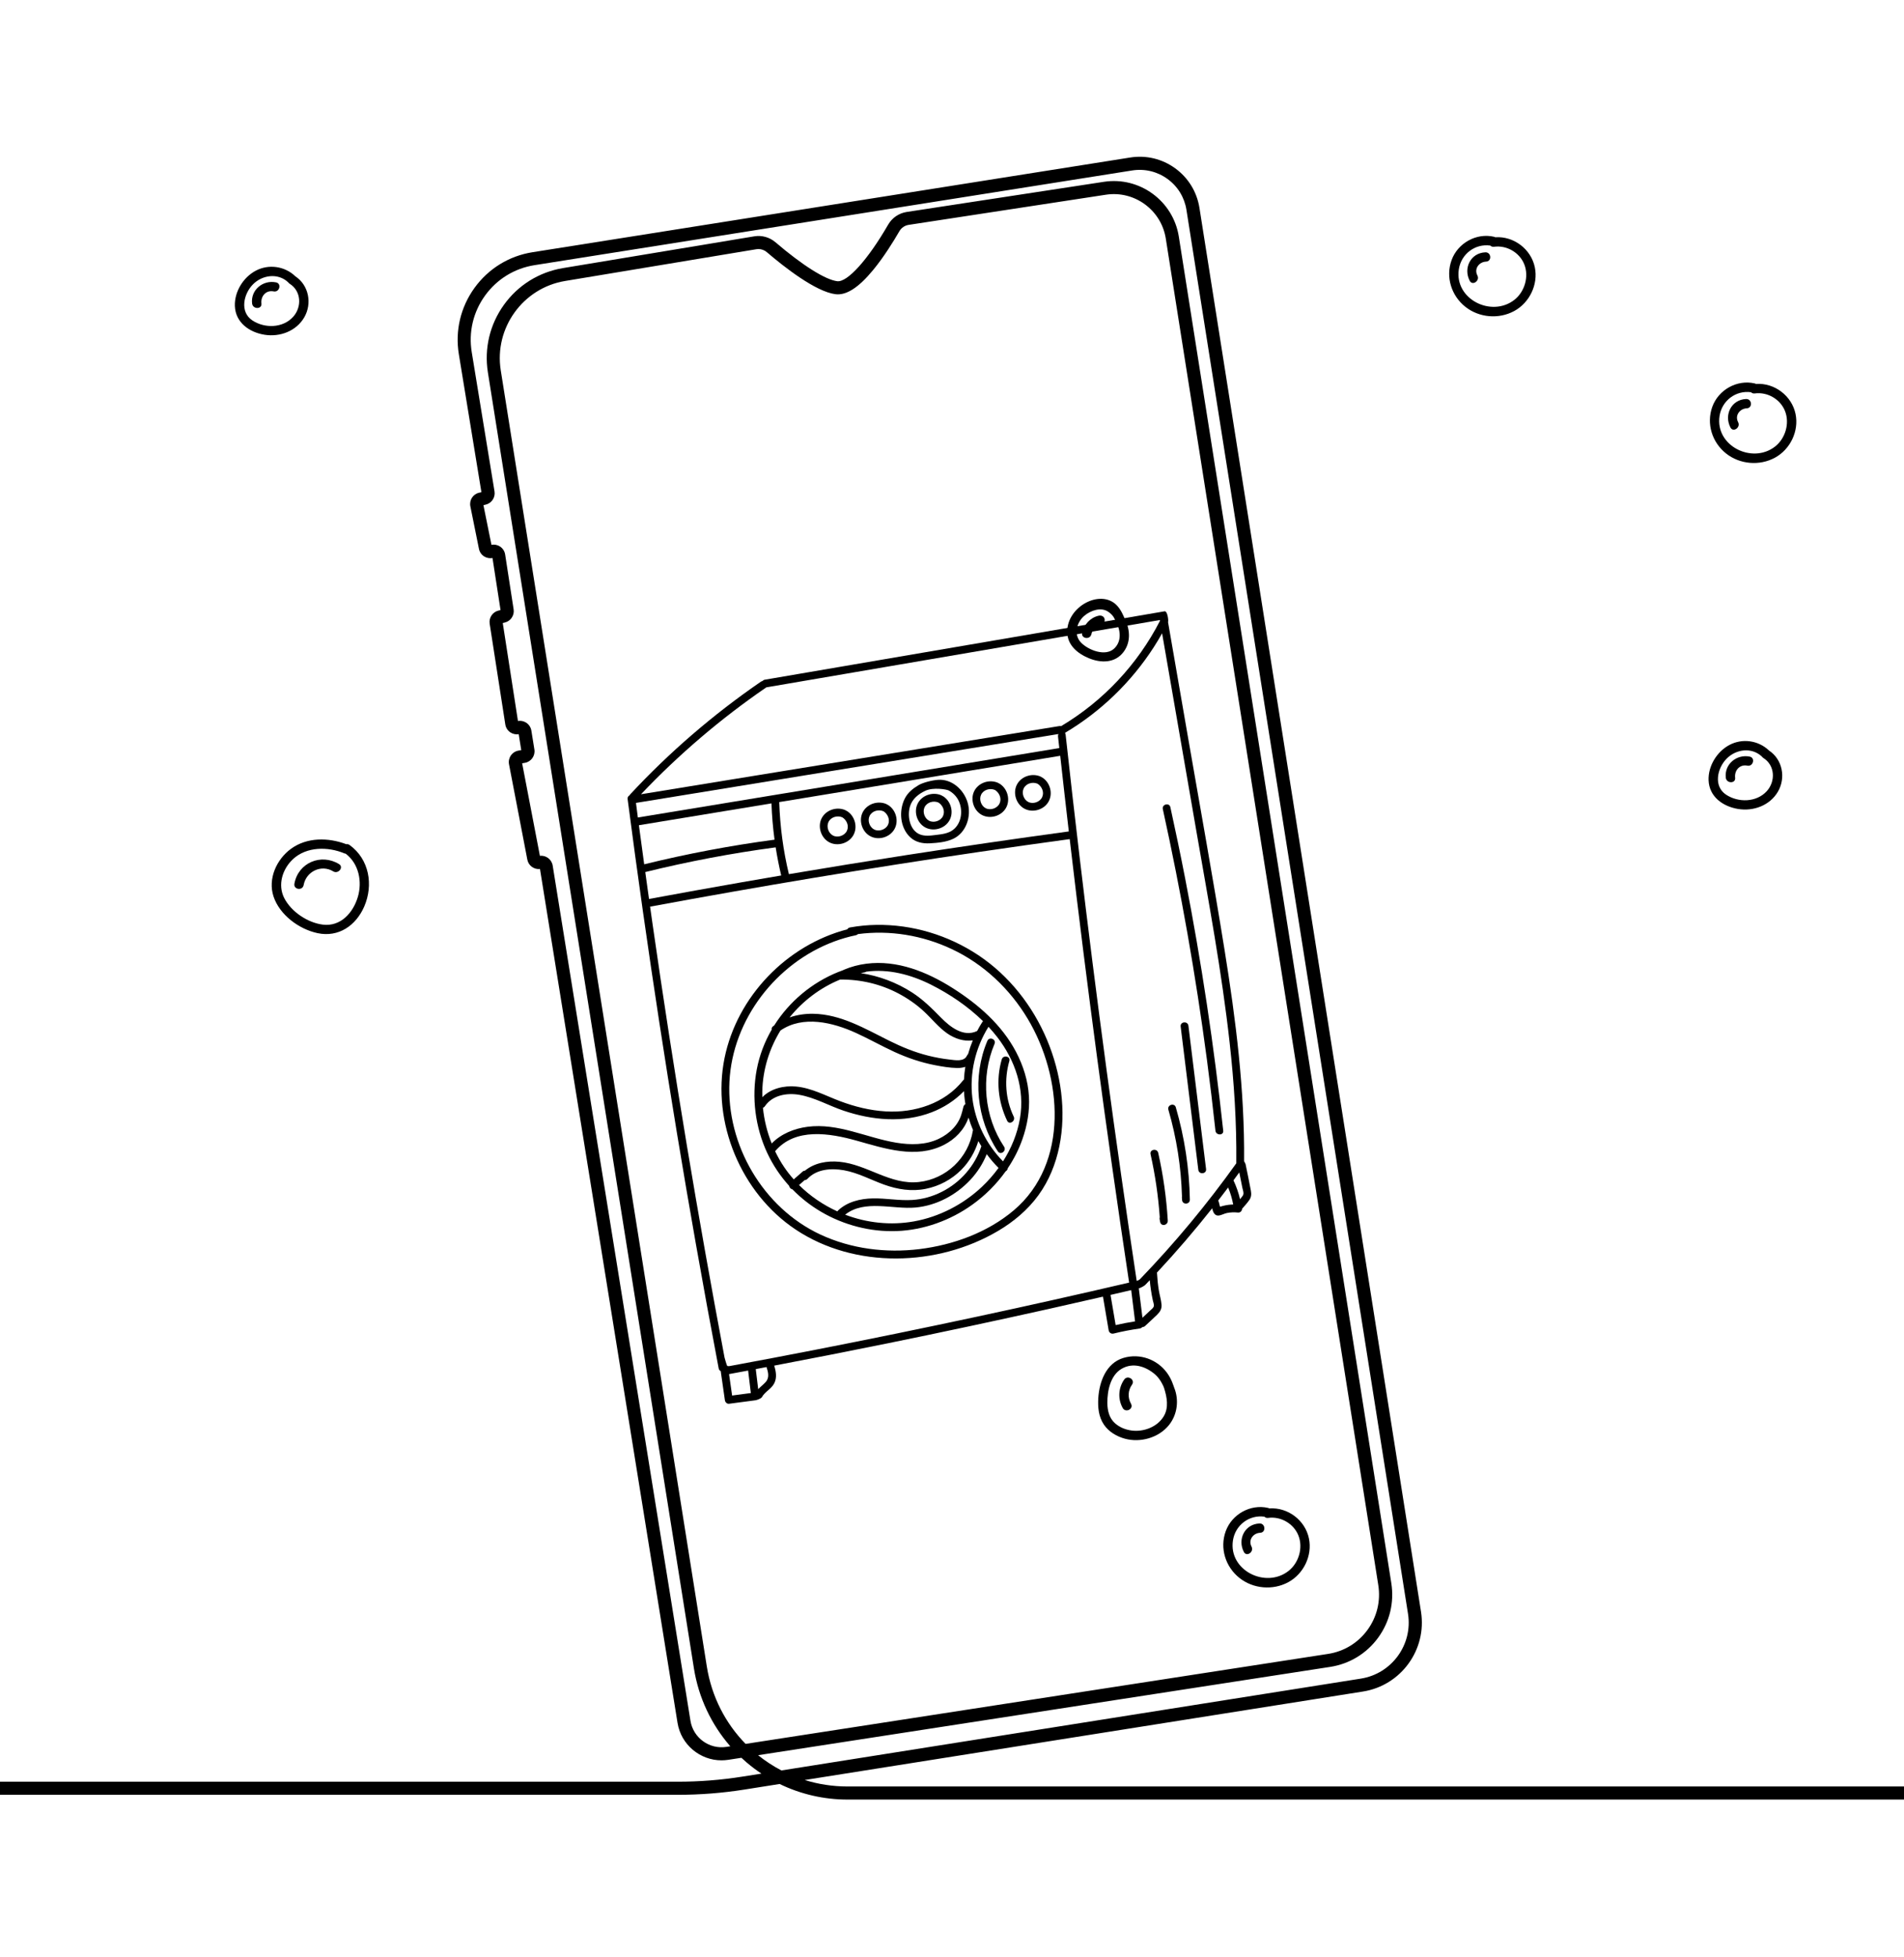 <svg xmlns="http://www.w3.org/2000/svg" xmlns:xlink="http://www.w3.org/1999/xlink" id="Layer_1" x="0px" y="0px" viewBox="0 0 727 747" style="enable-background:new 0 0 727 747;" xml:space="preserve"><g id="Design">	<path d="M1370.5,686.97H323.58c-9.03,0-17.88-2.06-25.9-5.95l-13.44,2.13c-8.39,1.33-16.94,2-25.44,2H-188.5  c-1.38,0-2.5-1.12-2.5-2.5s1.12-2.5,2.5-2.5h447.31c8.23,0,16.53-0.65,24.65-1.94l7.28-1.15c-1.98-1.31-3.88-2.75-5.7-4.3  c-0.66-0.57-1.32-1.15-1.95-1.74l-5.01,0.77c-0.87,0.13-1.74,0.2-2.59,0.2c-8.2,0-15.45-5.97-16.79-14.3l-52.52-325.96  c-2.3,0.25-4.39-1.28-4.83-3.58l-6.99-36.39c-0.23-1.19,0.03-2.39,0.72-3.38c0.69-0.99,1.73-1.65,2.92-1.85l1.03-0.17l-0.97-6.09  c-1.06,0.17-2.15-0.04-3.07-0.61c-1.1-0.69-1.85-1.81-2.05-3.1l-5.97-38.47c-0.35-2.28,1.13-4.48,3.37-5.01l0.78-0.19l-3.07-19.87  c-1.05,0.19-2.14,0-3.07-0.54c-1.09-0.64-1.85-1.71-2.1-2.95l-3.28-16.23c-0.48-2.39,1-4.68,3.37-5.22l0.85-0.19l-8.62-52.67  c-1.47-8.96,0.66-17.96,5.98-25.32c5.32-7.36,13.19-12.2,22.16-13.62l228.2-36.15c6.1-0.97,12.2,0.5,17.2,4.13  c4.99,3.63,8.27,8.99,9.24,15.08l84.6,535.93c2.29,14.49-7.64,28.15-22.13,30.45l-213.18,33.78c5.16,1.61,10.65,2.47,16.33,2.47  H1370.5c1.38,0,2.5,1.12,2.5,2.5S1371.88,686.97,1370.5,686.97z M289.46,670.03c2.76,2.22,5.75,4.17,8.91,5.82l221.27-35.06  c11.77-1.87,19.84-12.96,17.98-24.73l-84.6-535.93c-0.75-4.78-3.32-8.98-7.24-11.82c-3.91-2.84-8.7-3.99-13.48-3.24l-228.2,36.15  c-7.65,1.21-14.36,5.34-18.89,11.61c-4.54,6.28-6.34,13.94-5.09,21.58l8.7,53.18c0.38,2.31-1.12,4.54-3.4,5.06l-0.83,0.19  l3.06,15.14c1.09-0.21,2.23,0,3.18,0.59c1.1,0.69,1.85,1.81,2.05,3.1l3.24,20.97c0.35,2.27-1.13,4.47-3.37,5.01l-0.78,0.19  l5.8,37.38c1.05-0.17,2.14,0.04,3.06,0.6c1.1,0.68,1.85,1.8,2.06,3.08l1.16,7.22c0.38,2.41-1.26,4.69-3.66,5.09l-1.02,0.17  l6.78,35.32c1.09-0.12,2.18,0.16,3.08,0.81c0.97,0.7,1.61,1.73,1.8,2.9l52.61,326.49c1.05,6.49,7.19,10.96,13.69,9.96l1.52-0.23  c-7.28-8.35-12.12-18.64-13.88-29.68l-78.68-494.79c-1.45-9.14,0.73-18.31,6.14-25.82c5.41-7.51,13.42-12.48,22.55-14l73.01-12.12  c2.91-0.48,5.86,0.34,8.1,2.26c10.24,8.76,19.05,14.32,23.59,14.87c3.88,0.47,11.7-8.2,19.44-21.59c1.52-2.62,4.11-4.39,7.11-4.85  l75.3-11.51c13.6-2.08,26.42,7.29,28.57,20.88l81.14,514.07c1.17,7.39-0.62,14.78-5.03,20.83c-4.41,6.04-10.91,10-18.3,11.14  L289.46,670.03z M289.6,95.07c-0.27,0-0.54,0.02-0.82,0.07l-73.01,12.12c-16.11,2.67-27.13,17.97-24.57,34.1l78.68,494.79  c1.84,11.57,7.16,21.75,14.81,29.56l222.42-34.35c6.07-0.94,11.41-4.19,15.03-9.15c3.62-4.96,5.09-11.03,4.13-17.1L445.13,91.05  c-1.72-10.89-11.98-18.39-22.87-16.72l-75.3,11.51c-1.49,0.23-2.78,1.11-3.54,2.41c-2.32,4-5.92,9.81-9.96,14.73  c-5.56,6.78-10.27,9.83-14.42,9.33c-7.6-0.93-19.7-10.45-26.23-16.04C291.91,95.49,290.77,95.07,289.6,95.07z"></path></g><g id="machine">	<path d="M475.61,444.49c-0.05-0.26-0.16-0.47-0.29-0.64c-0.05-0.19-0.15-0.37-0.29-0.53c0.24-27.09-3.16-54.04-7.47-80.74  c-4.4-27.32-9.34-54.55-14.07-81.81c-2.5-14.43-5-28.86-7.5-43.29c0.24-0.48-0.18-4.19-1.28-4.13  c-19.52,3.34-39.03,6.68-58.55,10.02c-20.07,3.43-40.14,6.87-60.22,10.3c-11.3,1.93-22.6,3.87-33.91,5.8  c-0.41,0.07-0.7,0.26-0.88,0.51c-0.22,0.04-0.43,0.12-0.64,0.26c-18.13,12.45-34.87,26.87-49.85,42.96  c-0.13,0.14-0.22,0.28-0.29,0.43c-0.48,0.24-0.82,0.72-0.73,1.42c3.71,28.43,7.74,56.83,12.09,85.17  c4.34,28.25,8.99,56.44,13.96,84.58c2.8,15.87,5.71,31.73,8.72,47.56c0.1,0.54,0.43,0.9,0.82,1.09c-0.01,0.1,0,0.21,0.01,0.33  c0.51,3.58,1.03,7.15,1.54,10.73c0.11,0.76,0.77,1.47,1.6,1.36c3.36-0.44,6.71-0.89,10.07-1.33c0.37-0.05,2.11-0.57,2.47-1.21  c1.15-2.09,3.58-3.08,4.69-5.24c1.12-2.17,0.69-4.56,0-6.78c14.54-2.76,29.06-5.61,43.56-8.56c20.52-4.18,40.99-8.55,61.43-13.11  c6.85-1.53,13.7-3.08,20.54-4.66c0.72,4.25,1.44,8.51,2.16,12.76c0.17,0.99,0.95,1.57,1.95,1.32c3.26-0.81,6.55-1.44,9.88-1.91  c0.41-0.06,0.82-0.27,1.09-0.58c0.34,0.01,0.69-0.1,1.01-0.4c1.52-1.42,3.06-2.82,4.56-4.27c1.14-1.11,1.86-2.26,1.71-3.9  c-0.16-1.84-0.75-3.66-1.04-5.48c-0.35-2.17-0.57-4.36-0.69-6.55c0-0.06-0.01-0.12-0.02-0.17c7.36-7.89,14.39-16.08,21.08-24.54  c0.33,1.41,0.9,2.83,2.35,2.76c1.09-0.05,2.18-0.74,3.26-0.96c1.4-0.29,2.79-0.33,4.22-0.19c1,0.1,1.57-0.67,1.61-1.44  c0.93-1.08,1.94-2.16,2.75-3.33c0.8-1.16,0.82-2.32,0.58-3.65C477,451.1,476.27,447.8,475.61,444.49z M292.49,262.47  c0.04-0.03,0.08-0.06,0.12-0.09c0.04,0,0.07-0.01,0.11-0.01l60.22-10.3c20.07-3.43,40.14-6.87,60.22-10.3  c9.9-1.69,19.8-3.39,29.7-5.08c0.02,0.1,0.04,0.21,0.05,0.31c-8.53,16.62-21.68,30.65-37.76,40.2c-0.2-0.05-0.43-0.07-0.67-0.03  l-63.83,10.4c-21.18,3.45-42.36,6.9-63.53,10.35c-10.79,1.76-21.58,3.52-32.37,5.28C259.19,288,275.2,274.34,292.49,262.47z   M242.83,306.5c20.97-3.42,41.95-6.84,62.92-10.26c21.18-3.45,42.35-6.9,63.53-10.35c11.62-1.89,23.25-3.79,34.87-5.68  c-0.14,0.26-0.2,0.56-0.17,0.91c0.16,1.48,0.33,2.97,0.49,4.45c-20.83,3.43-41.65,6.86-62.48,10.29  c-21.11,3.48-42.22,6.95-63.33,10.43c-11.7,1.93-23.41,3.86-35.11,5.78C243.32,310.21,243.07,308.36,242.83,306.5z M298.28,334.2  c-4.95,0.84-9.9,1.69-14.85,2.56c-11.86,2.07-23.71,4.21-35.54,6.4c-0.03,0.01-0.05,0.01-0.08,0.02  c-0.48-3.43-0.95-6.85-1.43-10.28c16.41-4.04,33.03-7.19,49.79-9.43C296.74,327.06,297.44,330.64,298.28,334.2z M294.57,306.68  c0.16,4.64,0.55,9.26,1.17,13.86c-16.75,2.23-33.36,5.37-49.77,9.4c-0.68-4.97-1.35-9.94-2.02-14.92  C260.83,312.24,277.7,309.46,294.57,306.68z M286.69,531.78c-2.38,0.32-4.77,0.63-7.15,0.95c-0.39-2.73-0.78-5.45-1.17-8.18  c2.43-0.45,4.85-0.9,7.28-1.35C285.99,526.05,286.34,528.92,286.69,531.78z M292.35,527.59c-0.9,0.99-1.95,1.77-2.85,2.71  c-0.31-2.55-0.62-5.11-0.93-7.66c1.37-0.26,2.74-0.52,4.11-0.78C293.32,523.8,293.87,525.92,292.35,527.59z M433.4,504.42  c-2.49,0.38-4.96,0.86-7.41,1.42c-0.65-3.84-1.3-7.68-1.96-11.52c2.63-0.61,5.26-1.22,7.89-1.83  C432.42,496.46,432.91,500.44,433.4,504.42z M413.63,363.08c3.43,27.3,7.08,54.56,10.95,81.8c2.12,14.92,4.3,29.83,6.55,44.74  c-19.24,4.49-38.52,8.81-57.83,12.95c-20.47,4.39-40.98,8.6-61.53,12.61c-10.89,2.13-21.8,4.2-32.72,6.22  c-0.18,0.03-1.2,0.3-1.43-0.08c-0.2-0.34-0.94-2.93-0.98-3.14c-5.07-26.88-9.86-53.82-14.36-80.81  c-4.69-28.19-9.07-56.43-13.13-84.72c-0.31-2.19-0.62-4.38-0.93-6.57c0.1,0,0.21-0.01,0.33-0.03c20.86-3.87,41.76-7.55,62.68-11.03  c20.93-3.48,41.89-6.76,62.88-9.84c11.43-1.68,22.88-3.3,34.33-4.86C410.11,334.59,411.84,348.84,413.63,363.08z M408.1,317.39  c-20.65,2.82-41.27,5.82-61.86,9.01c-15.02,2.33-30.03,4.77-45.02,7.3c-2.17-9.03-3.39-18.23-3.69-27.51c3-0.49,6-0.99,9-1.48  c21.11-3.48,42.22-6.96,63.33-10.43c11.65-1.92,23.3-3.84,34.96-5.76C405.88,298.14,406.98,307.77,408.1,317.39z M440.57,498.55  c-0.12,0.74-0.92,1.28-1.43,1.75c-0.97,0.91-1.95,1.82-2.92,2.74c-0.46-3.75-0.92-7.49-1.39-11.24c0.05-0.01,0.09-0.02,0.14-0.03  c0.56-0.13,1.93-0.86,2.34-1.29c0.57-0.59,1.13-1.19,1.7-1.78c0.24,2.57,0.62,5.13,1.16,7.65  C440.31,497,440.67,497.89,440.57,498.55z M467.25,460.28c-0.15,0.04-0.82,0.19-1.42,0.36c-0.02-0.09-0.05-0.18-0.07-0.27  l-0.39-1.51c-0.05-0.21-0.14-0.38-0.25-0.54c1.29-1.66,2.56-3.32,3.82-5c0.87,2.1,1.51,4.26,1.93,6.49  C469.66,459.84,468.44,459.98,467.25,460.28z M474.79,455.53c-0.02,0.59-0.18,0.81-0.55,1.3c-0.25,0.32-0.5,0.64-0.76,0.95  c-0.57-2.44-1.39-4.8-2.46-7.09c-0.02-0.03-0.03-0.06-0.05-0.1c0.74-1.01,1.48-2.02,2.22-3.03c0.39,1.96,0.79,3.92,1.18,5.88  C474.5,454.08,474.81,454.88,474.79,455.53z M472.05,443.88c0,0.06,0,0.13,0.01,0.19c-11.17,15.64-23.47,30.43-36.8,44.27  c-0.16,0.17-0.74,0.49-0.97,0.55c-0.09,0.02-0.18,0.04-0.27,0.06c-4.05-26.85-7.89-53.73-11.52-80.64  c-3.68-27.26-7.13-54.56-10.37-81.88c-1.82-15.33-3.57-30.67-5.25-46.01c-0.03-0.27-0.12-0.49-0.24-0.66  c13.66-8.1,25.32-19.38,33.92-32.73c1.11-1.72,2.16-3.48,3.16-5.27c4.35,25.13,8.71,50.25,13.06,75.38  c4.66,26.91,9.73,53.81,12.74,80.98C471.21,413.31,472.21,428.59,472.05,443.88z"></path>	<path d="M452.53,335.36c-1.77-9.1-3.66-18.17-5.65-27.22c-0.41-1.87-3.29-1.12-2.88,0.74c6.95,31.58,12.57,63.46,16.82,95.52  c1.2,9.06,2.29,18.14,3.27,27.23c0.2,1.88,3.18,1.92,2.97,0.01C463.57,399.36,458.74,367.23,452.53,335.36z"></path>	<path d="M450.81,391.86c2.25,18.24,4.49,36.48,6.74,54.72c0.23,1.9,3.19,1.61,2.96-0.29c-2.25-18.24-4.49-36.48-6.74-54.72  C453.53,389.68,450.57,389.96,450.81,391.86z"></path>	<path d="M448.96,422.71c-0.54-1.84-3.37-0.94-2.84,0.9c3.13,10.76,4.86,21.85,5.19,33.05c-0.03,0.13-0.04,0.28-0.03,0.44  c0.02,0.33,0.05,0.66,0.07,0.99c0.13,1.91,3,1.77,2.97-0.15C454.1,446.01,452.29,434.16,448.96,422.71z"></path>	<path d="M442.24,440.1c-0.42-1.86-3.35-1.36-2.93,0.51c1.78,7.93,2.95,15.97,3.52,24.07c-0.08,0.22-0.11,0.48-0.05,0.76l0.18,0.99  c0.35,1.93,3.04,1.35,2.93-0.51C445.37,457.22,444.15,448.6,442.24,440.1z"></path>	<path d="M369.47,306.39c-1.5-5.1-6.15-9.06-11.26-8.7c-2.22,0.15-5.75,1-7.49,2.04c-2.1,1.25-4.07,2.8-5.22,5.06  c-2.36,4.63-1.89,11.13,2.03,14.81c2.06,1.93,4.76,2.48,7.51,2.33c2.94-0.16,6.16-0.44,8.86-1.69  C368.98,317.88,370.99,311.54,369.47,306.39z M363.89,316.8c-1.82,1.39-4.25,1.66-6.46,1.93c-2.11,0.26-4.57,0.61-6.55-0.36  c-3.63-1.78-4.48-7-3.43-10.51c0.86-2.88,3.25-4.75,5.82-5.97c3.1-1.46,8.2-0.54,8.94-0.15c1.55,0.82,2.87,2.09,3.72,3.73  C367.78,309.09,367.28,314.21,363.89,316.8z"></path>	<path d="M381.69,299.18c-0.1-0.06-0.21-0.11-0.31-0.15c-0.11-0.08-0.23-0.16-0.37-0.22c-3.31-1.41-7.49-0.02-9.07,3.29  c-1.52,3.19-0.12,7.37,2.99,9.01c3.13,1.65,7.34,0.45,9.13-2.6C385.9,305.39,384.75,301.08,381.69,299.18z M381.66,306.72  c-0.87,1.86-3.44,2.73-5.27,1.82c-1.78-0.89-2.63-3.36-1.78-5.16c0.92-1.94,3.39-2.62,5.28-1.82c0.02,0.01,0.03,0.01,0.05,0.02  C381.6,302.65,382.55,304.83,381.66,306.72z"></path>	<path d="M360.09,303.96c-0.1-0.06-0.21-0.11-0.31-0.15c-0.11-0.08-0.23-0.16-0.37-0.22c-3.31-1.41-7.49-0.02-9.07,3.29  c-1.52,3.19-0.12,7.37,2.99,9.01c3.13,1.65,7.34,0.45,9.13-2.6C364.3,310.17,363.16,305.86,360.09,303.96z M360.07,311.51  c-0.87,1.86-3.44,2.73-5.27,1.82c-1.78-0.89-2.63-3.36-1.78-5.16c0.92-1.94,3.39-2.62,5.28-1.82c0.02,0.01,0.03,0.01,0.05,0.02  C360.01,307.44,360.95,309.61,360.07,311.51z"></path>	<path d="M339.09,307.3c-0.1-0.06-0.21-0.11-0.31-0.15c-0.11-0.08-0.23-0.16-0.37-0.22c-3.31-1.41-7.49-0.02-9.07,3.29  c-1.52,3.19-0.12,7.37,2.99,9.01c3.13,1.65,7.34,0.45,9.13-2.6C343.31,313.51,342.16,309.19,339.09,307.3z M339.07,314.84  c-0.87,1.86-3.44,2.73-5.27,1.82c-1.78-0.89-2.63-3.36-1.78-5.16c0.92-1.94,3.39-2.62,5.28-1.82c0.02,0.01,0.03,0.01,0.05,0.02  C339.01,310.77,339.95,312.95,339.07,314.84z"></path>	<path d="M323.4,309.61c-0.1-0.06-0.21-0.11-0.31-0.15c-0.11-0.08-0.23-0.16-0.37-0.22c-3.31-1.41-7.49-0.02-9.07,3.29  c-1.52,3.19-0.12,7.37,2.99,9.01c3.13,1.65,7.34,0.45,9.13-2.6C327.61,315.82,326.46,311.51,323.4,309.61z M323.37,317.16  c-0.87,1.86-3.44,2.73-5.27,1.82c-1.78-0.89-2.63-3.36-1.78-5.16c0.92-1.94,3.39-2.62,5.28-1.82c0.02,0.01,0.03,0.01,0.05,0.02  C323.32,313.09,324.26,315.26,323.37,317.16z"></path>	<path d="M397.94,296.79c-0.1-0.06-0.21-0.11-0.31-0.15c-0.11-0.08-0.23-0.16-0.37-0.22c-3.31-1.41-7.49-0.02-9.07,3.29  c-1.52,3.19-0.12,7.37,2.99,9.01c3.13,1.65,7.34,0.45,9.13-2.6C402.15,303,401,298.69,397.94,296.79z M397.91,304.33  c-0.87,1.86-3.44,2.73-5.27,1.82c-1.78-0.89-2.63-3.36-1.78-5.16c0.92-1.94,3.39-2.62,5.28-1.82c0.02,0.01,0.03,0.01,0.05,0.02  C397.85,300.26,398.8,302.44,397.91,304.33z"></path>	<path d="M399.76,396.9c-5.43-12.91-14.46-24.43-26.15-32.23c-11.5-7.67-25.24-11.83-39.08-11.6c-3.35,0.05-6.69,0.39-9.98,0.98  c-0.5,0.09-0.84,0.36-1.04,0.71c-23.13,6.03-42.07,25.63-46.86,49.15c-5,24.53,6.3,51.54,27.09,65.42  c22.66,15.14,54.23,14.22,77.36,0.56c5.92-3.49,11.33-8.03,15.39-13.61c4.03-5.54,6.63-11.98,7.99-18.67  C407.25,424.06,405.09,409.57,399.76,396.9z M387.06,462.05c-9.99,8.45-23.08,13.19-35.95,14.78c-12.81,1.57-26.08-0.07-37.83-5.54  c-21.94-10.21-35.97-34.27-34.76-58.37c1.19-23.76,17.83-45.26,39.98-53.51c2.7-1.01,5.46-1.81,8.28-2.39  c0.34-0.07,0.61-0.23,0.81-0.44c12.17-1.61,24.63,0.47,35.75,5.69c12.19,5.71,22.22,15.18,29.1,26.7  C405.61,411,408.38,444.02,387.06,462.05z"></path>	<path d="M387.97,401.59c-5.41-10.34-14.45-18.2-24.18-24.37c-9.76-6.2-21.23-10.85-33.01-9.33c-2.95,0.38-5.82,1.14-8.56,2.3  c-0.11,0.04-0.2,0.1-0.29,0.16c-0.62,0.22-1.23,0.45-1.84,0.7c0,0-0.01,0-0.01,0c-10.06,4.04-18.71,11.28-24.46,20.4  c-0.15,0.11-0.3,0.21-0.45,0.32c-0.47,0.36-0.6,0.81-0.49,1.23c-2.73,4.7-4.71,9.86-5.74,15.31c-2.01,10.67-0.57,22.03,4.03,31.86  c2.16,4.6,4.97,8.8,8.34,12.51c0.11,0.66,0.63,1.23,1.25,1.33c3.24,3.32,6.93,6.21,10.98,8.59c8.65,5.07,18.77,7.71,28.81,7.35  c10.36-0.38,20.55-4.07,28.95-10.11c4.86-3.49,9.19-7.79,12.67-12.68c0.44-0.24,0.77-0.71,0.84-1.22c2.3-3.43,4.2-7.14,5.57-11.05  c1.85-5.26,2.83-10.83,2.49-16.42C392.53,412.56,390.71,406.83,387.97,401.59z M330.74,370.93c8.4-1.17,17.06,1.11,24.69,4.93  c7.16,3.59,14.12,8.28,19.93,13.98c-0.12,0.1-0.23,0.22-0.32,0.37c-0.7,1.09-1.34,2.21-1.94,3.36c-0.01,0-0.01,0.01-0.02,0.01  c-5.2,2.51-10.35-1.6-13.81-5.13c-3.45-3.52-6.85-6.9-11.02-9.59c-5.92-3.81-12.64-6.34-19.59-7.38c0.47-0.1,0.93-0.19,1.4-0.28  C330.34,371.17,330.56,371.07,330.74,370.93z M320.79,373.93c7.76-0.09,15.51,1.72,22.37,5.38c3.51,1.87,6.82,4.17,9.72,6.88  c2.96,2.76,5.5,6.02,8.85,8.34c2.83,1.96,6.34,3.12,9.71,2.62c-0.71,1.72-1.32,3.49-1.82,5.28c-0.16,0.12-0.3,0.3-0.41,0.54  c-1.12,2.45-4.52,1.74-6.67,1.5c-2.69-0.3-5.37-0.8-8-1.45c-5.24-1.3-10.19-3.33-15.01-5.73c-9.16-4.55-18.5-10.13-29.03-10.29  c-3.1-0.05-6.15,0.4-9.02,1.4C306.53,382.12,313.16,377.06,320.79,373.93z M291.06,416.63c0.19-8.35,2.69-16.33,6.94-23.24  c8.62-5.91,19.99-3.1,28.81,0.91c4.98,2.26,9.74,4.98,14.72,7.26c4.92,2.26,10.04,4,15.36,5.04c2.79,0.55,5.69,1.03,8.54,1.1  c1.06,0.02,2.16-0.11,3.16-0.45c-0.26,1.61-0.44,3.23-0.52,4.86c-0.12,0.08-0.23,0.19-0.34,0.32  c-6.99,8.83-18.53,12.48-29.49,11.84c-6-0.35-11.86-1.8-17.47-3.91c-5.51-2.07-10.89-5.04-16.85-5.59  c-4.59-0.42-9.58,0.76-12.84,4.07C291.05,418.1,291.04,417.36,291.06,416.63z M291.31,422.87c0.27-0.08,0.53-0.25,0.74-0.57  c2.89-4.25,8.4-5.19,13.17-4.36c5.9,1.03,11.25,4.15,16.89,6.05c10.84,3.65,22.81,4.8,33.67,0.6c4.62-1.79,8.85-4.51,12.29-8.06  c0.06,1.16,0.16,2.31,0.32,3.46c0.07,0.5,0.14,0.99,0.23,1.49c-0.4,0.23-0.67,0.65-0.79,1.13c-0.15,0.6-0.3,1.2-0.45,1.8  c-0.03,0.07-0.06,0.14-0.08,0.23c-1.11,4.63-4.65,8.08-8.85,10.09c-5.03,2.41-10.86,2.37-16.26,1.48  c-11.27-1.87-22.2-7.61-33.87-6.07c-5.1,0.68-10.06,2.66-13.66,6.36C292.9,432.14,291.78,427.54,291.31,422.87z M299.45,445.58  c-1.32-1.94-2.48-3.99-3.49-6.1c7.71-9.14,20.9-6.89,31.02-4.07c10.73,3,22.73,7.07,33.4,1.66c4.24-2.15,7.74-5.7,9.33-10.18  c0.04-0.07,0.08-0.15,0.11-0.23c0.48,1.61,1.05,3.18,1.7,4.72c-0.03,0.08-0.05,0.16-0.06,0.26c-1.7,10.35-10.13,18.41-20.58,19.58  c-10.94,1.22-19.77-6.71-30.34-7.72c-4.72-0.45-9.53,0.4-13.18,3.38c-0.29,0-0.6,0.1-0.89,0.36l-3.4,2.98  C301.76,448.75,300.55,447.2,299.45,445.58z M319.71,462.43c-5.42-2.47-10.41-5.86-14.62-10.05c0.72-0.63,1.43-1.26,2.15-1.88  c0.37-0.01,0.75-0.16,1.07-0.49c3.52-3.76,9.1-4.12,13.89-3.28c5.37,0.95,10.26,3.64,15.35,5.48c5.15,1.85,10.5,2.71,15.92,1.62  c5.16-1.04,9.89-3.55,13.59-7.28c3.04-3.06,5.24-6.85,6.5-10.95c0.37,0.66,0.76,1.31,1.15,1.96c-2.47,7.51-7.98,13.8-15.03,17.37  c-3.54,1.8-7.39,2.9-11.36,3.15c-5.03,0.31-10.03-0.7-15.06-0.6c-4.78,0.09-9.78,1.28-13.32,4.67  C319.85,462.24,319.78,462.33,319.71,462.43z M374.89,453.09c-7.12,6.7-16.3,11.45-25.94,13.17c-8.8,1.57-17.91,0.61-26.25-2.57  c7.42-5.91,18.25-1.93,26.89-2.73c7.99-0.74,15.47-4.75,20.92-10.57c2.66-2.85,4.8-6.19,6.25-9.8c1.37,1.86,2.87,3.62,4.51,5.25  C379.38,448.45,377.23,450.88,374.89,453.09z M389.44,426.99c-1.01,5.84-3.29,11.37-6.46,16.35c-6.38-6.49-10.6-15.04-11.7-24.1  c-1.15-9.51,1.11-19.16,6.15-27.27c1.17,1.27,2.3,2.57,3.35,3.93C387.63,404.76,391.38,415.79,389.44,426.99z"></path>	<path d="M377,397.35c-5.77,13.67-4.2,29.82,4,42.17c1.06,1.6,3.44-0.19,2.38-1.78c-7.63-11.49-8.99-26.57-3.64-39.26  C380.49,396.72,377.75,395.58,377,397.35z"></path>	<path d="M382.49,404.43c-2.25,7.81-1.43,16.12,2.07,23.42c0.83,1.72,3.32,0.1,2.5-1.61c-3.17-6.61-3.68-14.2-1.66-21.22  C385.93,403.19,383.02,402.6,382.49,404.43z"></path></g><g id="bubbles">	<g>		<path d="M-505.66,389.06c-3.7-4.99-10.23-7.5-16.57-5.62c-6.58,1.96-9.2,9.02-9.61,15.28c-0.23,3.53,0.11,7.22,2.16,10.22   c1.87,2.72,4.86,4.48,8,5.34c5.93,1.61,12.9-0.35,16.8-5.18c3.28-4.06,3.91-9.65,2.01-14.31   C-503.16,394.04-503.78,391.59-505.66,389.06z M-506.86,405.75c-2.45,4.06-7.64,6.01-12.23,5.41c-2.36-0.31-4.65-1.22-6.42-2.83   c-2.17-1.97-2.83-4.81-2.86-7.64c-0.05-4.59,1.13-10.57,5.43-13.09c4.37-2.56,9.26-0.91,12.81,2.16c1.91,1.65,3.15,4.36,3.37,5.03   C-505.55,398.51-504.89,402.49-506.86,405.75z"></path>		<path d="M-521.94,391.7c-2.25,3.21-2.48,7.41-0.58,10.84c1.11,2.01,4.29,0.41,3.18-1.6c-1.32-2.39-1.18-5.06,0.39-7.3   C-517.64,391.76-520.63,389.82-521.94,391.7z"></path>	</g>	<g>		<path d="M-116.06,539.99c-3.7-4.99-10.23-7.5-16.57-5.62c-6.58,1.96-9.2,9.02-9.61,15.28c-0.23,3.53,0.11,7.22,2.16,10.22   c1.87,2.72,4.86,4.48,8,5.34c5.93,1.61,12.9-0.35,16.8-5.18c3.28-4.06,3.91-9.65,2.01-14.31   C-113.56,544.97-114.18,542.52-116.06,539.99z M-117.26,556.68c-2.45,4.06-7.64,6.01-12.23,5.41c-2.36-0.31-4.65-1.22-6.42-2.83   c-2.17-1.97-2.83-4.81-2.86-7.64c-0.05-4.59,1.13-10.57,5.43-13.09c4.37-2.56,9.26-0.91,12.81,2.16c1.91,1.65,3.16,4.36,3.37,5.03   C-115.96,549.44-115.29,553.42-117.26,556.68z"></path>		<path d="M-132.35,542.63c-2.25,3.21-2.48,7.41-0.58,10.84c1.11,2.01,4.29,0.41,3.18-1.6c-1.32-2.39-1.18-5.06,0.39-7.3   C-128.04,542.69-131.03,540.76-132.35,542.63z"></path>	</g>	<g>		<path d="M445.54,523.99c-3.7-4.99-10.23-7.5-16.57-5.62c-6.58,1.96-9.2,9.02-9.61,15.28c-0.23,3.53,0.11,7.22,2.16,10.22   c1.87,2.72,4.86,4.48,8,5.34c5.93,1.61,12.9-0.35,16.8-5.18c3.28-4.06,3.91-9.65,2.01-14.31   C448.03,528.97,447.41,526.52,445.54,523.99z M444.33,540.68c-2.45,4.06-7.64,6.01-12.23,5.41c-2.36-0.31-4.65-1.22-6.42-2.83   c-2.17-1.97-2.83-4.81-2.86-7.64c-0.05-4.59,1.13-10.57,5.43-13.09c4.37-2.56,9.26-0.91,12.81,2.16c1.91,1.65,3.16,4.36,3.37,5.03   C445.64,533.43,446.31,537.41,444.33,540.68z"></path>		<path d="M429.25,526.63c-2.25,3.21-2.48,7.41-0.58,10.84c1.11,2.01,4.29,0.41,3.18-1.6c-1.32-2.39-1.18-5.06,0.39-7.3   C433.56,526.69,430.57,524.75,429.25,526.63z"></path>	</g>	<g>		<path d="M-480.51,201.86c-6.18-5.97-18.65,0.62-18.72,10.2c-0.04,5.11,3.86,8.37,8.24,10.19c4.71,1.95,10.15,1.92,13.38-2.53   c2.9-4,2.27-8.92,0.13-13.02C-477.73,206.19-478.69,203.62-480.51,201.86z M-481.21,218.48c-3.35,3.29-9.97,0.7-12.78-2.24   c-2.89-3.02-1.65-7.74,1.33-10.22c2.5-2.09,6.29-3.29,8.96-1.6c2.22,1.41,2.65,3.07,2.92,3.54   C-478.93,211.27-478.25,215.58-481.21,218.48z"></path>		<path d="M-485,207.11c-0.36-0.99-1.34-1.28-2.29-1.06c-3.17,0.74-5.52,3.37-6.24,6.48c-0.52,2.23,3,2.82,3.52,0.59   c0.45-1.96,2.05-3.28,3.95-3.73C-485.13,209.18-484.7,207.94-485,207.11z"></path>	</g>	<g>		<path d="M426.21,230.87c-6.18-5.97-18.65,0.62-18.72,10.2c-0.04,5.11,3.86,8.37,8.24,10.19c4.71,1.95,10.15,1.92,13.38-2.53   c2.9-4,2.27-8.92,0.13-13.02C429,235.21,428.03,232.63,426.21,230.87z M425.51,247.5c-3.35,3.29-9.97,0.7-12.78-2.24   c-2.89-3.02-1.65-7.74,1.33-10.22c2.5-2.09,6.29-3.29,8.96-1.6c2.22,1.41,2.65,3.07,2.92,3.54   C427.8,240.28,428.47,244.59,425.51,247.5z"></path>		<path d="M421.72,236.12c-0.36-0.99-1.34-1.28-2.29-1.06c-3.17,0.74-5.52,3.37-6.24,6.48c-0.52,2.23,3,2.82,3.52,0.59   c0.45-1.96,2.05-3.28,3.95-3.73C421.59,238.19,422.02,236.95,421.72,236.12z"></path>	</g>	<g>		<path d="M-395.65,227.28c-6.18-5.97-18.65,0.62-18.72,10.2c-0.04,5.11,3.86,8.37,8.24,10.19c4.71,1.95,10.15,1.92,13.38-2.53   c2.9-4,2.27-8.92,0.13-13.02C-392.87,231.61-393.83,229.03-395.65,227.28z M-396.36,243.9c-3.35,3.29-9.97,0.7-12.78-2.24   c-2.89-3.02-1.65-7.74,1.33-10.22c2.5-2.09,6.29-3.29,8.96-1.6c2.22,1.41,2.65,3.07,2.92,3.54   C-394.07,236.68-393.4,240.99-396.36,243.9z"></path>		<path d="M-400.15,232.53c-0.36-0.99-1.34-1.28-2.29-1.06c-3.17,0.74-5.52,3.37-6.24,6.48c-0.52,2.23,3,2.82,3.52,0.59   c0.45-1.96,2.05-3.28,3.95-3.73C-400.27,234.59-399.84,233.35-400.15,232.53z"></path>	</g>	<g>		<path d="M-73.89,99.12c-6.18-5.97-18.65,0.62-18.72,10.2c-0.04,5.11,3.86,8.37,8.24,10.19c4.71,1.95,10.15,1.92,13.38-2.53   c2.9-4,2.27-8.92,0.13-13.02C-71.11,103.45-72.08,100.88-73.89,99.12z M-74.6,115.74c-3.35,3.29-9.97,0.7-12.78-2.24   c-2.89-3.02-1.65-7.74,1.33-10.22c2.5-2.09,6.29-3.29,8.96-1.6c2.22,1.41,2.65,3.07,2.92,3.54   C-72.31,108.53-71.64,112.84-74.6,115.74z"></path>		<path d="M-78.39,104.37c-0.36-0.99-1.34-1.28-2.29-1.06c-3.17,0.74-5.52,3.37-6.24,6.48c-0.52,2.23,3,2.82,3.52,0.59   c0.45-1.96,2.05-3.28,3.95-3.73C-78.51,106.44-78.09,105.2-78.39,104.37z"></path>	</g>	<g>		<path d="M-689.28,135.68c-6.18-5.97-18.65,0.62-18.72,10.2c-0.04,5.11,3.86,8.37,8.24,10.19c4.71,1.95,10.15,1.92,13.38-2.53   c2.9-4,2.27-8.92,0.13-13.02C-686.5,140.01-687.47,137.43-689.28,135.68z M-689.99,152.3c-3.35,3.29-9.97,0.7-12.78-2.24   c-2.89-3.02-1.65-7.74,1.33-10.22c2.5-2.09,6.29-3.29,8.96-1.6c2.22,1.41,2.65,3.07,2.92,3.54   C-687.7,145.08-687.03,149.39-689.99,152.3z"></path>		<path d="M-693.78,140.93c-0.36-0.99-1.34-1.28-2.29-1.06c-3.17,0.74-5.52,3.37-6.24,6.48c-0.52,2.23,3,2.82,3.52,0.59   c0.45-1.96,2.05-3.28,3.95-3.73C-693.9,143-693.48,141.76-693.78,140.93z"></path>	</g>	<g>		<path d="M-584.75,397.74c-1.44-6.95-8.04-11.94-15.08-11.47c-0.15-0.08-0.32-0.15-0.51-0.19c-6.77-1.56-13.85,2.43-16.2,8.93   c-2.33,6.46-0.07,13.58,5.26,17.81c5.25,4.17,12.77,4.81,18.66,1.61C-586.78,411.25-583.39,404.3-584.75,397.74z M-592.57,410.17   c-8.72,6.81-22.94-0.26-21.2-11.66c0.9-5.89,6.24-9.87,12.02-9.07c0.33,0.34,0.81,0.54,1.43,0.46c4.83-0.66,9.77,2.19,11.56,6.76   C-586.93,401.33-588.64,407.09-592.57,410.17z"></path>		<path d="M-603.64,392.02c-5.65,0.24-8.48,6.06-5.97,10.87c1.06,2.03,3.98-0.02,2.93-2.03c-1.35-2.58,0.64-5.17,3.31-5.29   C-601.06,395.48-601.35,391.92-603.64,392.02z"></path>	</g>	<g>		<path d="M-552.02,104.87c-1.44-6.95-8.04-11.94-15.08-11.47c-0.15-0.08-0.32-0.15-0.51-0.19c-6.77-1.56-13.85,2.43-16.2,8.93   c-2.33,6.46-0.07,13.58,5.26,17.81c5.25,4.17,12.77,4.81,18.66,1.61C-554.05,118.39-550.66,111.43-552.02,104.87z M-559.84,117.3   c-8.72,6.81-22.94-0.26-21.2-11.66c0.9-5.89,6.24-9.87,12.02-9.07c0.33,0.34,0.81,0.54,1.43,0.46c4.83-0.66,9.77,2.19,11.56,6.76   C-554.19,108.46-555.9,114.22-559.84,117.3z"></path>		<path d="M-570.9,99.15c-5.65,0.24-8.48,6.06-5.97,10.87c1.06,2.03,3.98-0.02,2.93-2.03c-1.35-2.58,0.64-5.17,3.31-5.29   C-568.33,102.61-568.62,99.05-570.9,99.15z"></path>	</g>	<g>		<path d="M586.04,102.04c-1.44-6.95-8.04-11.94-15.08-11.47c-0.15-0.08-0.32-0.15-0.51-0.19c-6.77-1.56-13.85,2.43-16.2,8.93   c-2.33,6.46-0.07,13.58,5.26,17.81c5.25,4.17,12.77,4.81,18.66,1.61C584.01,115.56,587.4,108.6,586.04,102.04z M578.22,114.47   c-8.72,6.81-22.94-0.26-21.2-11.66c0.9-5.89,6.24-9.87,12.02-9.07c0.33,0.34,0.81,0.54,1.43,0.46c4.83-0.66,9.77,2.19,11.56,6.76   C583.86,105.64,582.15,111.4,578.22,114.47z"></path>		<path d="M567.15,96.32c-5.65,0.24-8.48,6.06-5.97,10.87c1.06,2.03,3.98-0.02,2.93-2.03c-1.35-2.58,0.64-5.17,3.31-5.29   C569.72,99.78,569.44,96.23,567.15,96.32z"></path>	</g>	<g>		<path d="M-687.31,434.99c-1.44-6.95-8.04-11.94-15.08-11.47c-0.15-0.08-0.32-0.15-0.51-0.19c-6.77-1.56-13.85,2.43-16.2,8.93   c-2.33,6.46-0.07,13.58,5.26,17.81c5.25,4.17,12.77,4.81,18.66,1.61C-689.33,448.51-685.95,441.55-687.31,434.99z M-695.12,447.42   c-8.72,6.81-22.94-0.26-21.2-11.66c0.9-5.89,6.24-9.87,12.02-9.07c0.33,0.34,0.81,0.54,1.43,0.46c4.83-0.66,9.77,2.19,11.56,6.76   C-689.48,438.58-691.19,444.34-695.12,447.42z"></path>		<path d="M-706.19,429.27c-5.65,0.24-8.48,6.06-5.97,10.87c1.06,2.03,3.98-0.02,2.93-2.03c-1.35-2.58,0.64-5.17,3.31-5.29   C-703.62,432.73-703.9,429.18-706.19,429.27z"></path>	</g>	<g>		<path d="M685.59,158.03c-1.44-6.95-8.04-11.94-15.08-11.47c-0.15-0.08-0.32-0.15-0.51-0.19c-6.77-1.56-13.85,2.43-16.2,8.93   c-2.33,6.46-0.07,13.58,5.26,17.81c5.25,4.17,12.77,4.81,18.66,1.61C683.56,171.55,686.95,164.59,685.59,158.03z M677.77,170.46   c-8.72,6.81-22.94-0.26-21.2-11.66c0.9-5.89,6.24-9.87,12.02-9.07c0.33,0.34,0.81,0.54,1.43,0.46c4.83-0.66,9.77,2.19,11.56,6.76   C683.41,161.63,681.7,167.39,677.77,170.46z"></path>		<path d="M666.7,152.32c-5.65,0.24-8.48,6.06-5.97,10.87c1.06,2.03,3.98-0.02,2.93-2.03c-1.35-2.58,0.64-5.17,3.31-5.29   C669.27,155.77,668.99,152.22,666.7,152.32z"></path>	</g>	<g>		<path d="M-285.14,635.29c-1.44-6.95-8.04-11.94-15.08-11.47c-0.15-0.08-0.32-0.15-0.51-0.19c-6.77-1.56-13.85,2.43-16.2,8.93   c-2.33,6.46-0.07,13.58,5.26,17.81c5.25,4.17,12.77,4.81,18.66,1.61C-287.17,648.81-283.78,641.85-285.14,635.29z M-292.96,647.72   c-8.72,6.81-22.94-0.26-21.2-11.66c0.9-5.89,6.24-9.87,12.02-9.07c0.33,0.34,0.81,0.54,1.43,0.46c4.83-0.66,9.77,2.19,11.56,6.76   C-287.32,638.88-289.03,644.64-292.96,647.72z"></path>		<path d="M-304.02,629.57c-5.65,0.24-8.48,6.06-5.97,10.87c1.06,2.03,3.98-0.02,2.93-2.03c-1.35-2.58,0.64-5.17,3.31-5.29   C-301.45,633.03-301.74,629.47-304.02,629.57z"></path>	</g>	<g>		<path d="M499.79,587.29c-1.44-6.95-8.04-11.94-15.08-11.47c-0.15-0.08-0.32-0.15-0.51-0.19c-6.77-1.56-13.85,2.43-16.2,8.93   c-2.33,6.46-0.07,13.58,5.26,17.81c5.25,4.17,12.77,4.81,18.66,1.61C497.76,600.8,501.15,593.85,499.79,587.29z M491.97,599.71   c-8.72,6.81-22.94-0.26-21.2-11.66c0.9-5.89,6.24-9.87,12.02-9.07c0.33,0.34,0.81,0.54,1.43,0.46c4.83-0.66,9.77,2.19,11.56,6.76   C497.62,590.88,495.91,596.64,491.97,599.71z"></path>		<path d="M480.91,581.57c-5.65,0.24-8.48,6.06-5.97,10.87c1.06,2.03,3.98-0.02,2.93-2.03c-1.35-2.58,0.64-5.17,3.31-5.29   C483.48,585.02,483.19,581.47,480.91,581.57z"></path>	</g>	<g>		<path d="M-472.99,294.14c-0.04-0.04-0.08-0.09-0.13-0.13c-4.04-3.76-10.08-4.6-14.98-2c-4.77,2.52-8.17,8.03-7.97,13.47   c0.23,6.29,5.47,10.02,11.28,10.97c5.87,0.96,12.15-1.35,15.21-6.63C-466.5,304.54-467.83,297.55-472.99,294.14z M-473.84,309.64   c-3.92,4.31-10.86,4.46-15.56,1.34c-4.89-3.25-3.37-10.12,0.25-13.77c3.55-3.59,9.51-4.42,13.38-0.81   c0.02,0.02,0.05,0.04,0.07,0.06c0.13,0.2,0.31,0.39,0.56,0.54C-470.66,299.79-470.43,305.89-473.84,309.64z"></path>		<path d="M-480.36,296.46c-4.96-1.01-9.75,2.87-9.13,8.08c0.27,2.25,3.83,2.27,3.56-0.01c-0.33-2.78,1.74-5.21,4.66-4.62   C-479.03,300.36-478.1,296.92-480.36,296.46z"></path>	</g>	<g>		<path d="M-40.85,373.37c-0.04-0.04-0.08-0.09-0.13-0.13c-4.04-3.76-10.08-4.6-14.98-2c-4.77,2.52-8.17,8.03-7.97,13.47   c0.23,6.29,5.47,10.02,11.28,10.97c5.87,0.96,12.15-1.35,15.21-6.63C-34.36,383.77-35.69,376.78-40.85,373.37z M-41.7,388.87   c-3.92,4.31-10.86,4.46-15.56,1.34c-4.89-3.25-3.37-10.12,0.25-13.77c3.54-3.59,9.51-4.42,13.38-0.82   c0.02,0.02,0.05,0.04,0.07,0.06c0.13,0.2,0.31,0.39,0.56,0.54C-38.52,379.03-38.29,385.13-41.7,388.87z"></path>		<path d="M-48.22,375.7c-4.96-1.01-9.75,2.87-9.13,8.08c0.27,2.25,3.83,2.27,3.56-0.01c-0.33-2.78,1.74-5.21,4.66-4.62   C-46.89,379.6-45.96,376.15-48.22,375.7z"></path>	</g>	<g>		<path d="M112.76,105.47c-0.04-0.04-0.08-0.09-0.13-0.13c-4.04-3.76-10.08-4.6-14.98-2c-4.77,2.52-8.17,8.03-7.97,13.47   c0.23,6.29,5.47,10.02,11.28,10.97c5.87,0.96,12.15-1.35,15.21-6.63C119.24,115.87,117.92,108.88,112.76,105.47z M111.91,120.97   c-3.92,4.31-10.86,4.46-15.56,1.34c-4.89-3.25-3.37-10.12,0.25-13.77c3.54-3.59,9.51-4.42,13.38-0.82   c0.02,0.02,0.05,0.04,0.07,0.06c0.13,0.2,0.31,0.39,0.56,0.54C115.08,111.13,115.31,117.23,111.91,120.97z"></path>		<path d="M105.39,107.79c-4.96-1.01-9.75,2.87-9.13,8.08c0.27,2.25,3.83,2.27,3.56-0.01c-0.33-2.78,1.74-5.21,4.66-4.62   C106.72,111.7,107.65,108.25,105.39,107.79z"></path>	</g>	<g>		<path d="M675.46,286.51c-0.04-0.04-0.08-0.09-0.13-0.13c-4.04-3.76-10.08-4.6-14.98-2c-4.77,2.52-8.17,8.03-7.97,13.47   c0.23,6.29,5.47,10.02,11.28,10.97c5.87,0.96,12.15-1.35,15.21-6.63C681.94,296.91,680.62,289.92,675.46,286.51z M674.61,302.01   c-3.92,4.31-10.86,4.46-15.56,1.34c-4.89-3.25-3.37-10.12,0.25-13.77c3.55-3.59,9.51-4.42,13.38-0.82   c0.02,0.02,0.05,0.04,0.07,0.06c0.13,0.2,0.31,0.39,0.56,0.54C677.78,292.17,678.01,298.26,674.61,302.01z"></path>		<path d="M668.09,288.83c-4.96-1.01-9.75,2.87-9.13,8.08c0.27,2.25,3.83,2.27,3.56-0.01c-0.33-2.78,1.74-5.21,4.66-4.62   C669.42,292.73,670.34,289.29,668.09,288.83z"></path>	</g>	<g>		<path d="M-335.12,249.86c-0.43-0.31-0.85-0.38-1.22-0.29c-6.86-2.6-15.05-2.73-21.18,1.76c-5.5,4.03-8.87,11.46-6.64,18.18   c2.32,7.03,9.73,12.5,16.81,14c8.05,1.71,14.67-2.91,17.83-10.17C-325.95,265.08-327.62,255.28-335.12,249.86z M-331.97,269.69   c-1.8,6.05-6.57,11.41-13.36,10.57c-5.8-0.72-12.05-4.9-14.73-10.12c-2.61-5.09-0.69-11.14,3.33-14.88   c5.21-4.84,13.35-4.83,19.6-2.21c0.19,0.08,0.38,0.13,0.56,0.15C-331.58,257.03-330.22,263.83-331.97,269.69z"></path>		<path d="M-339.16,257.14c-6.85-4.17-15.59-0.52-17.03,7.5c-0.4,2.26,3.12,2.77,3.53,0.51c0.92-5.14,6.71-8.01,11.28-5.23   C-339.45,261.1-337.2,258.33-339.16,257.14z"></path>	</g>	<g>		<path d="M133.48,322.57c-0.43-0.31-0.85-0.38-1.22-0.29c-6.86-2.6-15.05-2.73-21.18,1.76c-5.5,4.03-8.87,11.46-6.64,18.18   c2.32,7.03,9.73,12.5,16.81,14c8.05,1.71,14.67-2.91,17.83-10.17C142.65,337.79,140.98,327.99,133.48,322.57z M136.63,342.4   c-1.8,6.05-6.57,11.41-13.36,10.57c-5.8-0.72-12.05-4.9-14.73-10.12c-2.61-5.09-0.69-11.14,3.33-14.88   c5.21-4.84,13.35-4.83,19.6-2.21c0.19,0.08,0.38,0.13,0.56,0.15C137.02,329.74,138.37,336.54,136.63,342.4z"></path>		<path d="M129.44,329.85c-6.85-4.17-15.59-0.52-17.03,7.5c-0.4,2.26,3.12,2.77,3.53,0.51c0.92-5.14,6.7-8.01,11.28-5.23   C129.15,333.81,131.4,331.04,129.44,329.85z"></path>	</g></g></svg>